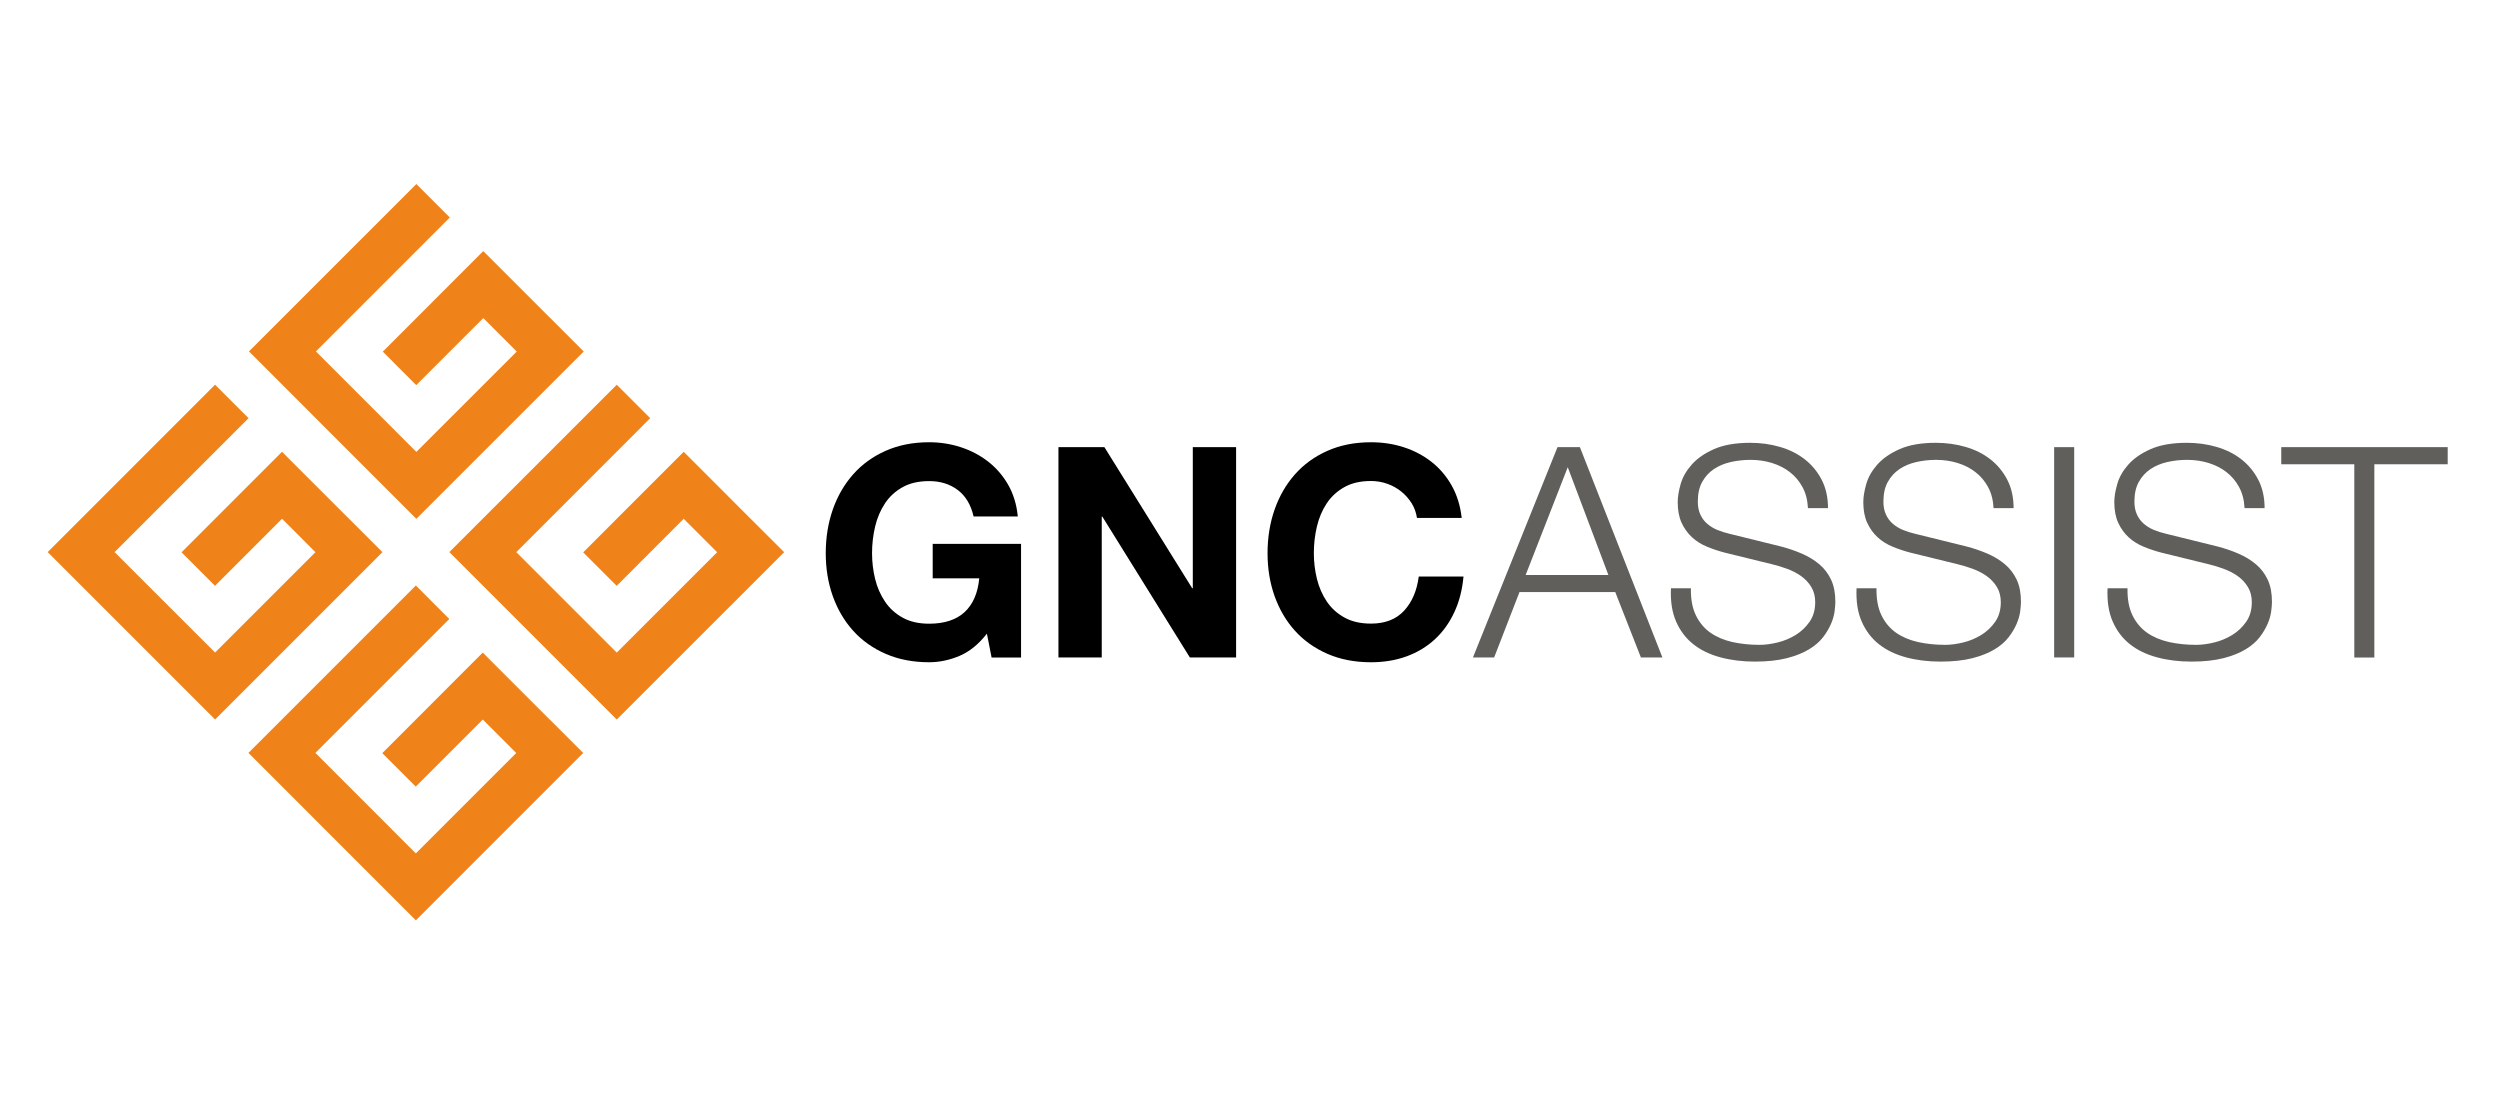 <?xml version="1.0" encoding="utf-8"?>
<!-- Generator: Adobe Illustrator 26.0.3, SVG Export Plug-In . SVG Version: 6.00 Build 0)  -->
<svg version="1.1" id="Layer_1" xmlns="http://www.w3.org/2000/svg" xmlns:xlink="http://www.w3.org/1999/xlink" x="0px" y="0px"
	 viewBox="0 0 500 220" style="enable-background:new 0 0 500 220;" xml:space="preserve">
<style type="text/css">
	.st0{fill:#EF8218;}
	.st1{fill:#605F5C;}
</style>
<g>
	<polygon class="st0" points="89.96,43.5 83.27,36.81 49.79,70.28 83.27,103.77 116.74,70.31 116.74,70.31 116.74,70.3 110.05,63.6 
		110.04,63.61 96.65,50.22 76.56,70.33 83.25,77.03 96.66,63.62 103.35,70.31 83.27,90.38 63.18,70.28 	"/>
	<polygon class="st0" points="43.02,143.9 76.48,110.44 76.48,110.44 76.49,110.43 69.8,103.74 69.79,103.74 56.4,90.36 
		36.31,110.46 43,117.16 56.41,103.75 63.09,110.44 43.02,130.51 22.92,110.42 49.71,83.63 43.01,76.94 9.54,110.42 	"/>
	<polygon class="st0" points="83.17,184.07 116.64,150.6 116.64,150.6 116.64,150.59 109.95,143.9 109.94,143.91 96.55,130.52 
		76.46,150.63 83.15,157.32 96.56,143.91 103.25,150.6 83.17,170.68 63.08,150.58 89.86,123.8 83.17,117.1 49.69,150.58 	"/>
	<polygon class="st0" points="123.35,143.91 156.82,110.45 156.82,110.45 156.83,110.44 150.13,103.75 150.12,103.75 136.74,90.36 
		116.64,110.47 123.34,117.17 136.74,103.76 143.43,110.45 123.35,130.52 103.26,110.43 130.04,83.64 123.35,76.95 89.87,110.42 	
		"/>
</g>
<g>
	<path d="M197.38,126.73c-1.65,2.12-3.48,3.6-5.48,4.45c-2,0.84-4.03,1.27-6.07,1.27c-3.22,0-6.12-0.56-8.69-1.68
		c-2.57-1.12-4.74-2.66-6.51-4.62c-1.77-1.96-3.12-4.27-4.07-6.92c-0.94-2.65-1.41-5.51-1.41-8.57c0-3.14,0.47-6.06,1.41-8.75
		c0.94-2.69,2.3-5.04,4.07-7.04c1.77-2,3.94-3.57,6.51-4.71c2.57-1.14,5.47-1.71,8.69-1.71c2.16,0,4.25,0.32,6.27,0.97
		c2.02,0.65,3.85,1.6,5.48,2.86c1.63,1.26,2.98,2.81,4.04,4.65c1.06,1.85,1.71,3.97,1.94,6.36h-8.84c-0.55-2.36-1.61-4.12-3.18-5.3
		c-1.57-1.18-3.48-1.77-5.71-1.77c-2.08,0-3.85,0.4-5.3,1.21c-1.45,0.81-2.63,1.88-3.53,3.24c-0.9,1.35-1.56,2.9-1.97,4.62
		c-0.41,1.73-0.62,3.51-0.62,5.36c0,1.77,0.21,3.49,0.62,5.16c0.41,1.67,1.07,3.17,1.97,4.51c0.9,1.34,2.08,2.41,3.53,3.21
		c1.45,0.81,3.22,1.21,5.3,1.21c3.06,0,5.43-0.78,7.1-2.33s2.64-3.8,2.92-6.75h-9.31v-6.89h17.67v22.74h-5.89L197.38,126.73z"/>
	<path d="M211.69,89.43h9.19l17.56,28.22h0.12V89.43h8.66v42.06h-9.25l-17.5-28.16h-0.12v28.16h-8.66V89.43z"/>
	<path d="M283.39,103.57c-0.16-1.06-0.51-2.03-1.06-2.92c-0.55-0.88-1.24-1.66-2.06-2.33c-0.83-0.67-1.76-1.19-2.8-1.56
		c-1.04-0.37-2.13-0.56-3.27-0.56c-2.08,0-3.85,0.4-5.3,1.21c-1.45,0.81-2.63,1.88-3.54,3.24c-0.9,1.35-1.56,2.9-1.97,4.62
		c-0.41,1.73-0.62,3.51-0.62,5.36c0,1.77,0.21,3.49,0.62,5.16c0.41,1.67,1.07,3.17,1.97,4.51c0.9,1.34,2.08,2.41,3.54,3.21
		c1.45,0.81,3.22,1.21,5.3,1.21c2.83,0,5.04-0.86,6.63-2.59c1.59-1.73,2.56-4.01,2.92-6.83h8.95c-0.24,2.63-0.84,5.01-1.83,7.13
		c-0.98,2.12-2.28,3.93-3.89,5.42c-1.61,1.49-3.5,2.63-5.66,3.42c-2.16,0.79-4.54,1.18-7.13,1.18c-3.22,0-6.12-0.56-8.69-1.68
		c-2.57-1.12-4.74-2.66-6.51-4.62c-1.77-1.96-3.12-4.27-4.07-6.92c-0.94-2.65-1.41-5.51-1.41-8.57c0-3.14,0.47-6.06,1.41-8.75
		c0.94-2.69,2.3-5.04,4.07-7.04c1.77-2,3.94-3.57,6.51-4.71c2.57-1.14,5.47-1.71,8.69-1.71c2.32,0,4.51,0.33,6.57,1
		c2.06,0.67,3.91,1.64,5.54,2.92c1.63,1.28,2.98,2.86,4.04,4.74c1.06,1.89,1.73,4.05,2,6.48H283.39z"/>
	<path class="st1" d="M311.5,89.43h4.48l16.5,42.06h-4.3l-5.13-13.08H303.9l-5.07,13.08h-4.24L311.5,89.43z M305.13,115h16.55
		l-8.13-21.56L305.13,115z"/>
	<path class="st1" d="M338.18,117.65c-0.04,2.16,0.29,3.97,1,5.42c0.71,1.45,1.68,2.61,2.92,3.48c1.24,0.86,2.7,1.48,4.39,1.86
		c1.69,0.37,3.5,0.56,5.42,0.56c1.1,0,2.3-0.16,3.59-0.47c1.3-0.31,2.5-0.82,3.62-1.5c1.12-0.69,2.05-1.57,2.8-2.65
		c0.75-1.08,1.12-2.39,1.12-3.92c0-1.18-0.27-2.2-0.8-3.06c-0.53-0.86-1.22-1.59-2.06-2.18c-0.84-0.59-1.78-1.07-2.8-1.44
		c-1.02-0.37-2.02-0.68-3-0.91l-9.37-2.3c-1.22-0.31-2.41-0.71-3.56-1.18c-1.16-0.47-2.17-1.1-3.03-1.89
		c-0.86-0.79-1.56-1.75-2.09-2.89c-0.53-1.14-0.79-2.53-0.79-4.18c0-1.02,0.2-2.22,0.59-3.59c0.39-1.37,1.13-2.67,2.21-3.89
		s2.56-2.25,4.45-3.09c1.89-0.84,4.3-1.27,7.25-1.27c2.08,0,4.06,0.27,5.95,0.82c1.89,0.55,3.54,1.37,4.95,2.47
		c1.41,1.1,2.54,2.46,3.39,4.09c0.84,1.63,1.27,3.52,1.27,5.69h-4.01c-0.08-1.61-0.44-3.01-1.09-4.21c-0.65-1.2-1.49-2.2-2.53-3
		c-1.04-0.81-2.24-1.41-3.59-1.83c-1.35-0.41-2.78-0.62-4.27-0.62c-1.37,0-2.7,0.15-3.98,0.44c-1.28,0.29-2.4,0.77-3.36,1.41
		c-0.96,0.65-1.74,1.5-2.33,2.56c-0.59,1.06-0.88,2.38-0.88,3.95c0,0.98,0.17,1.84,0.5,2.56c0.33,0.73,0.79,1.35,1.38,1.86
		c0.59,0.51,1.27,0.92,2.03,1.24c0.77,0.31,1.58,0.57,2.45,0.77l10.25,2.53c1.49,0.39,2.9,0.87,4.21,1.44
		c1.32,0.57,2.47,1.28,3.48,2.12c1,0.84,1.79,1.88,2.36,3.09c0.57,1.22,0.85,2.69,0.85,4.42c0,0.47-0.05,1.1-0.15,1.89
		c-0.1,0.79-0.33,1.62-0.71,2.5s-0.9,1.78-1.59,2.68c-0.69,0.9-1.63,1.72-2.83,2.44c-1.2,0.73-2.68,1.32-4.45,1.77
		c-1.77,0.45-3.89,0.68-6.36,0.68s-4.77-0.28-6.89-0.85c-2.12-0.57-3.93-1.44-5.42-2.62c-1.49-1.18-2.64-2.69-3.45-4.54
		c-0.81-1.85-1.15-4.06-1.03-6.66H338.18z"/>
	<path class="st1" d="M375.3,117.65c-0.04,2.16,0.29,3.97,1,5.42c0.71,1.45,1.68,2.61,2.92,3.48c1.24,0.86,2.7,1.48,4.39,1.86
		c1.69,0.37,3.5,0.56,5.42,0.56c1.1,0,2.3-0.16,3.59-0.47c1.3-0.31,2.5-0.82,3.62-1.5c1.12-0.69,2.05-1.57,2.8-2.65
		c0.75-1.08,1.12-2.39,1.12-3.92c0-1.18-0.27-2.2-0.8-3.06c-0.53-0.86-1.22-1.59-2.06-2.18c-0.84-0.59-1.78-1.07-2.8-1.44
		c-1.02-0.37-2.02-0.68-3-0.91l-9.37-2.3c-1.22-0.31-2.41-0.71-3.56-1.18c-1.16-0.47-2.17-1.1-3.03-1.89
		c-0.86-0.79-1.56-1.75-2.09-2.89c-0.53-1.14-0.79-2.53-0.79-4.18c0-1.02,0.2-2.22,0.59-3.59c0.39-1.37,1.13-2.67,2.21-3.89
		s2.56-2.25,4.45-3.09c1.89-0.84,4.3-1.27,7.25-1.27c2.08,0,4.06,0.27,5.95,0.82c1.89,0.55,3.54,1.37,4.95,2.47
		c1.41,1.1,2.54,2.46,3.39,4.09c0.84,1.63,1.27,3.52,1.27,5.69h-4.01c-0.08-1.61-0.44-3.01-1.09-4.21c-0.65-1.2-1.49-2.2-2.53-3
		c-1.04-0.81-2.24-1.41-3.59-1.83c-1.35-0.41-2.78-0.62-4.27-0.62c-1.37,0-2.7,0.15-3.98,0.44c-1.28,0.29-2.4,0.77-3.36,1.41
		c-0.96,0.65-1.74,1.5-2.33,2.56c-0.59,1.06-0.88,2.38-0.88,3.95c0,0.98,0.17,1.84,0.5,2.56c0.33,0.73,0.79,1.35,1.38,1.86
		c0.59,0.51,1.27,0.92,2.03,1.24c0.77,0.31,1.58,0.57,2.45,0.77l10.25,2.53c1.49,0.39,2.9,0.87,4.21,1.44
		c1.32,0.57,2.47,1.28,3.48,2.12c1,0.84,1.79,1.88,2.36,3.09c0.57,1.22,0.85,2.69,0.85,4.42c0,0.47-0.05,1.1-0.15,1.89
		c-0.1,0.79-0.33,1.62-0.71,2.5s-0.9,1.78-1.59,2.68c-0.69,0.9-1.63,1.72-2.83,2.44c-1.2,0.73-2.68,1.32-4.45,1.77
		c-1.77,0.45-3.89,0.68-6.36,0.68s-4.77-0.28-6.89-0.85c-2.12-0.57-3.93-1.44-5.42-2.62c-1.49-1.18-2.64-2.69-3.45-4.54
		c-0.81-1.85-1.15-4.06-1.03-6.66H375.3z"/>
	<path class="st1" d="M410.83,89.43h4.01v42.06h-4.01V89.43z"/>
	<path class="st1" d="M425.5,117.65c-0.04,2.16,0.29,3.97,1,5.42c0.71,1.45,1.68,2.61,2.92,3.48c1.24,0.86,2.7,1.48,4.39,1.86
		c1.69,0.37,3.5,0.56,5.42,0.56c1.1,0,2.3-0.16,3.59-0.47c1.3-0.31,2.5-0.82,3.62-1.5c1.12-0.69,2.05-1.57,2.8-2.65
		c0.75-1.08,1.12-2.39,1.12-3.92c0-1.18-0.27-2.2-0.8-3.06c-0.53-0.86-1.22-1.59-2.06-2.18c-0.84-0.59-1.78-1.07-2.8-1.44
		c-1.02-0.37-2.02-0.68-3-0.91l-9.37-2.3c-1.22-0.31-2.41-0.71-3.56-1.18c-1.16-0.47-2.17-1.1-3.03-1.89
		c-0.86-0.79-1.56-1.75-2.09-2.89c-0.53-1.14-0.79-2.53-0.79-4.18c0-1.02,0.2-2.22,0.59-3.59c0.39-1.37,1.13-2.67,2.21-3.89
		s2.56-2.25,4.45-3.09c1.89-0.84,4.3-1.27,7.25-1.27c2.08,0,4.06,0.27,5.95,0.82c1.89,0.55,3.54,1.37,4.95,2.47
		c1.41,1.1,2.54,2.46,3.39,4.09c0.84,1.63,1.27,3.52,1.27,5.69h-4.01c-0.08-1.61-0.44-3.01-1.09-4.21c-0.65-1.2-1.49-2.2-2.53-3
		c-1.04-0.81-2.24-1.41-3.59-1.83c-1.35-0.41-2.78-0.62-4.27-0.62c-1.37,0-2.7,0.15-3.98,0.44c-1.28,0.29-2.4,0.77-3.36,1.41
		c-0.96,0.65-1.74,1.5-2.33,2.56c-0.59,1.06-0.88,2.38-0.88,3.95c0,0.98,0.17,1.84,0.5,2.56c0.33,0.73,0.79,1.35,1.38,1.86
		c0.59,0.51,1.27,0.92,2.03,1.24c0.77,0.31,1.58,0.57,2.45,0.77l10.25,2.53c1.49,0.39,2.9,0.87,4.21,1.44
		c1.32,0.57,2.47,1.28,3.48,2.12c1,0.84,1.79,1.88,2.36,3.09c0.57,1.22,0.85,2.69,0.85,4.42c0,0.47-0.05,1.1-0.15,1.89
		c-0.1,0.79-0.33,1.62-0.71,2.5s-0.9,1.78-1.59,2.68c-0.69,0.9-1.63,1.72-2.83,2.44c-1.2,0.73-2.68,1.32-4.45,1.77
		c-1.77,0.45-3.89,0.68-6.36,0.68s-4.77-0.28-6.89-0.85c-2.12-0.57-3.93-1.44-5.42-2.62c-1.49-1.18-2.64-2.69-3.45-4.54
		c-0.81-1.85-1.15-4.06-1.03-6.66H425.5z"/>
	<path class="st1" d="M456.25,89.43h33.29v3.42h-14.67v38.65h-4.01V92.85h-14.61V89.43z"/>
</g>
</svg>
